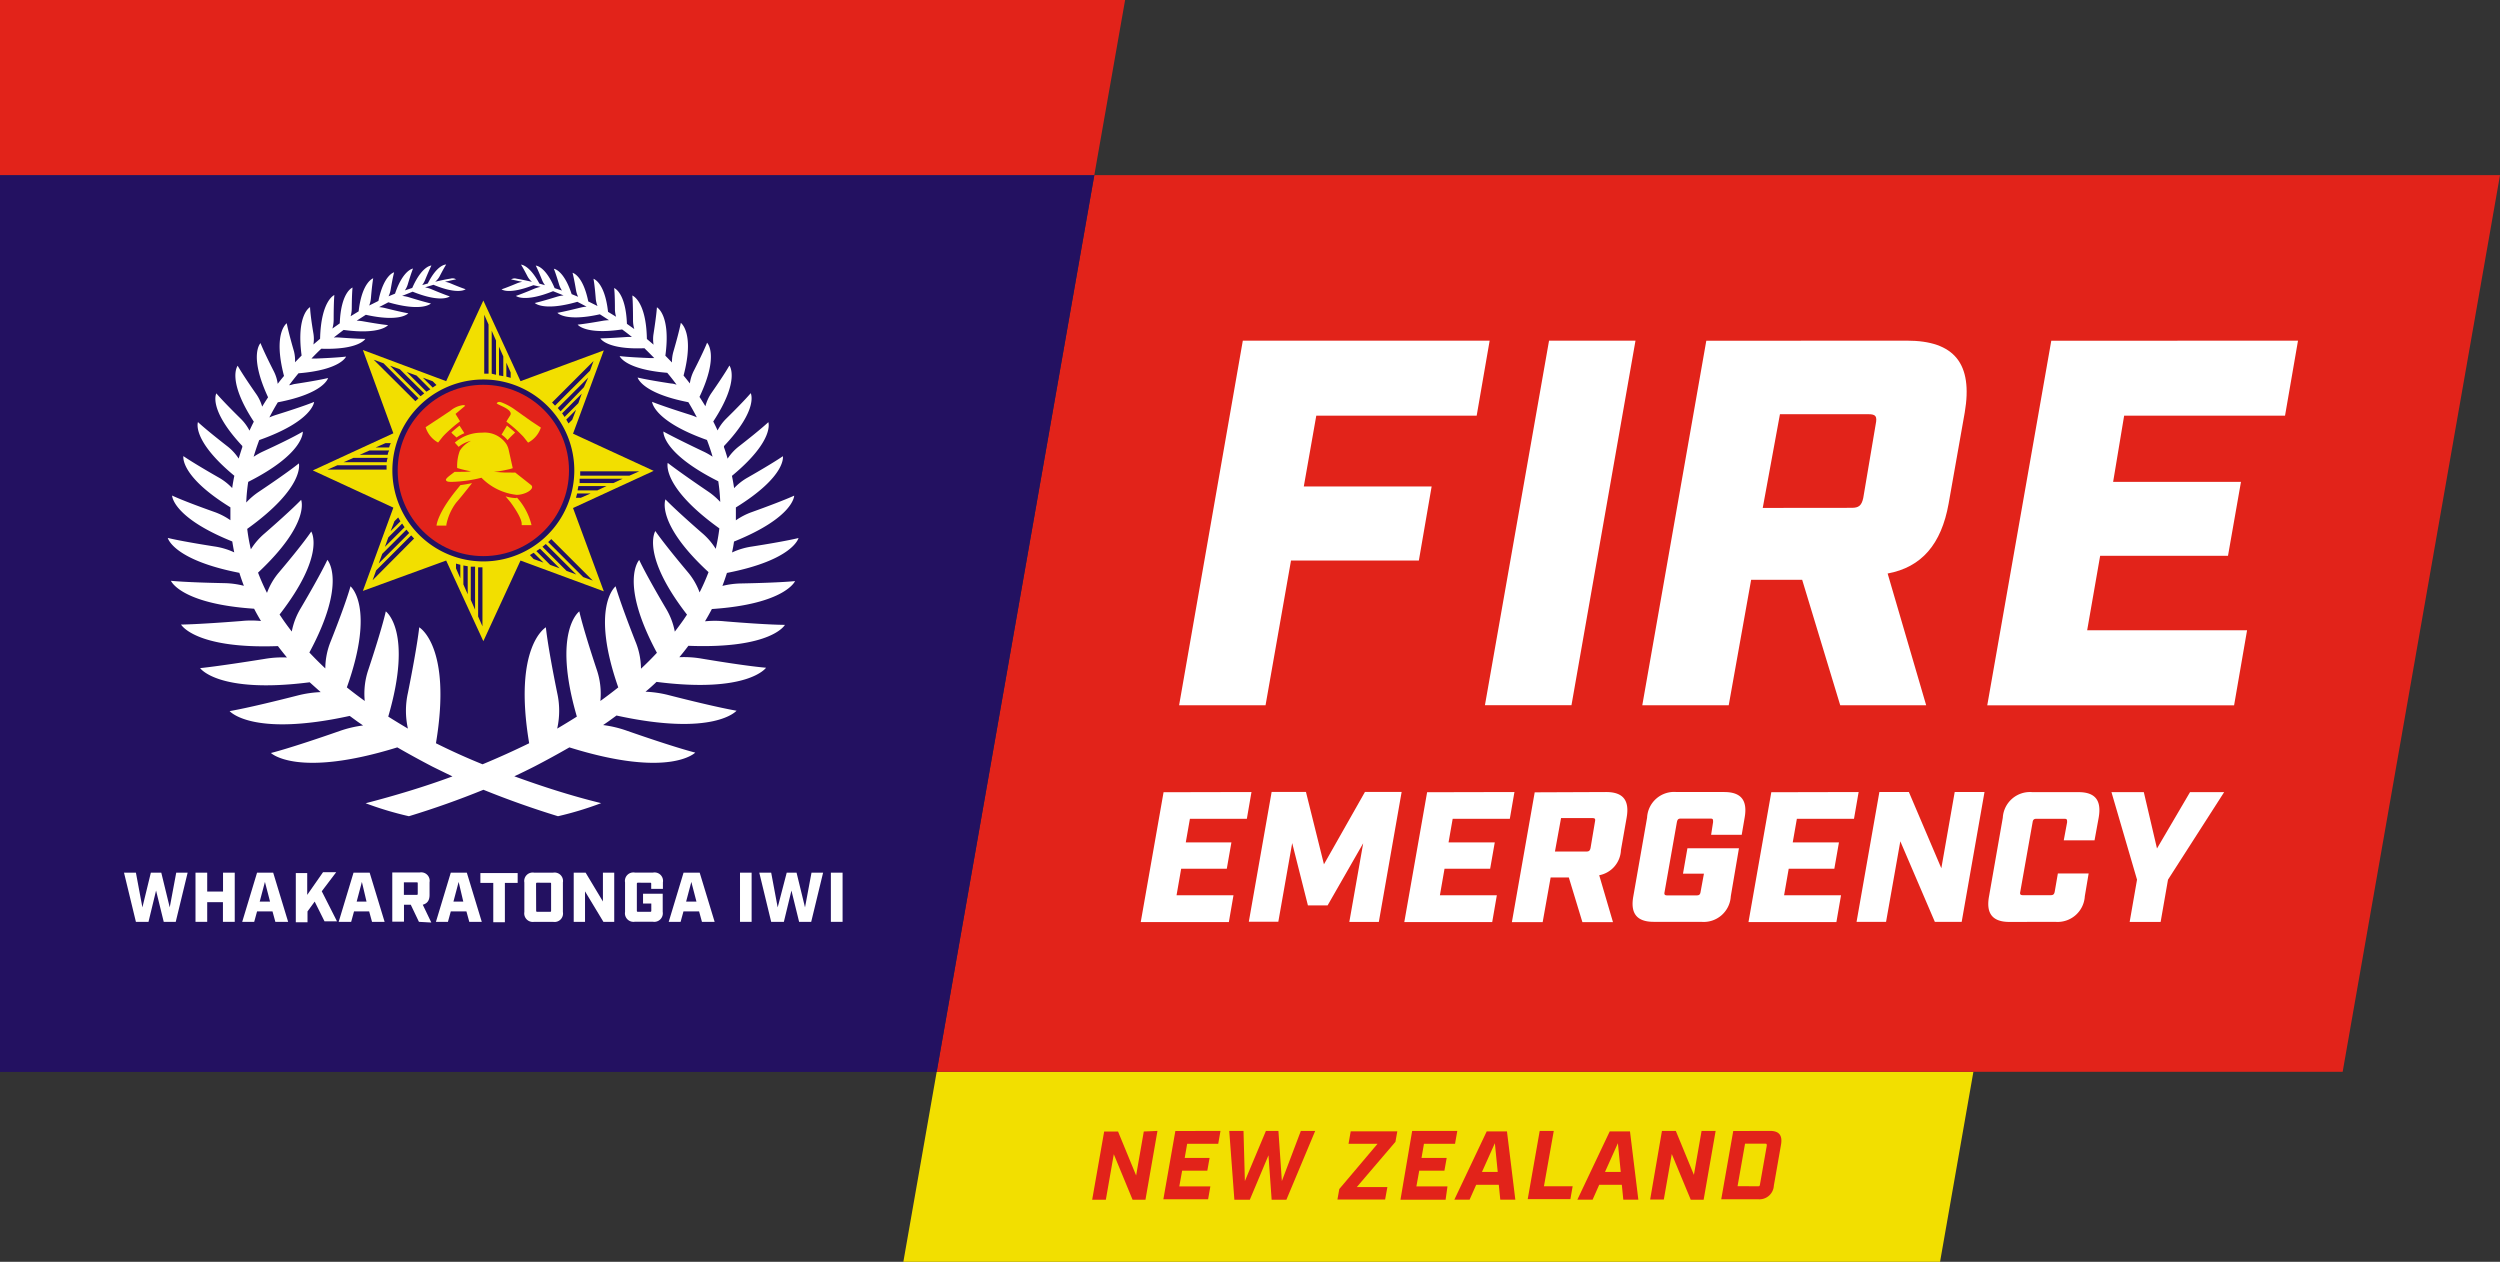 <svg xmlns="http://www.w3.org/2000/svg" viewBox="0 0 254.22 128.31"><rect x="0" y="0" width="254.22" height="128.31" fill="#333333" stroke="none"/><defs><style>.cls-1{fill:#f2df00;}.cls-2{fill:#e2231a;}.cls-3{fill:#231161;}.cls-4{fill:#fff;}.cls-5,.cls-6{fill:none;}.cls-6{stroke:#231f20;stroke-miterlimit:10;}</style></defs><title>fenz-logo</title><g id="Layer_2" data-name="Layer 2"><g id="Layer_3" data-name="Layer 3"><polygon class="cls-1" points="95.25 108.99 91.86 128.31 197.28 128.31 200.67 108.99 95.25 108.99"/><path class="cls-2" d="M111.28,17.81H254.22l-16,91.18H95.25Z"/><path class="cls-3" d="M0,17.81H111.28L95.25,109H0Z"/><path class="cls-2" d="M117.7,115,116.48,122h-1.31l-1.91-4.63-.81,4.63h-1.39l1.22-6.94h1.41l1.84,4.47.78-4.47Z"/><path class="cls-2" d="M124.11,115l-.23,1.31h-3.16l-.25,1.44H123l-.23,1.29h-2.56l-.29,1.6h3.16l-.23,1.31H118.3l1.22-6.94Z"/><path class="cls-2" d="M129.31,122l-.32-4.52-1.9,4.52h-1.57L125,115h1.45l.14,5.1,2.14-5.1H130l.35,5.1,1.93-5.1h1.46L130.81,122Z"/><path class="cls-2" d="M140.08,116.31h-2.95l.22-1.27h4.74l-.19,1.07-3.93,4.6h3.11l-.23,1.27H136l.19-1.07Z"/><path class="cls-2" d="M148.19,115l-.23,1.31H144.8l-.25,1.44h2.56l-.23,1.29h-2.56l-.29,1.6h3.16L147,122h-4.59L143.6,115Z"/><path class="cls-2" d="M150.11,120.48l-.67,1.51h-1.55l3.29-6.94h2.06l.85,6.94h-1.53l-.15-1.51Zm1.9-4.23-1.31,2.92h1.6Z"/><path class="cls-2" d="M158,115l-1,5.63h2.92l-.23,1.31h-4.34l1.22-6.94Z"/><path class="cls-2" d="M162.62,120.48l-.67,1.51H160.4l3.29-6.94h2.06l.85,6.94h-1.53l-.15-1.51Zm1.9-4.23-1.31,2.92h1.6Z"/><path class="cls-2" d="M174.46,115,173.24,122h-1.31L170,117.35l-.81,4.63h-1.39L169,115h1.41l1.84,4.47.78-4.47Z"/><path class="cls-2" d="M180,115c.91,0,1.27.45,1.11,1.39l-.73,4.17a1.47,1.47,0,0,1-1.6,1.39h-3.75l1.22-6.94Zm-1.26,5.63c.15,0,.2,0,.23-.2l.69-3.93c0-.15,0-.2-.16-.2h-2.05l-.76,4.32Z"/><path class="cls-4" d="M126.38,34.64h25.1l-1.32,7.63H133.85l-1.27,7.2h13L144.28,57h-13l-2.59,14.72h-8.79Z"/><path class="cls-4" d="M157.52,34.64h8.79L159.8,71.71H151Z"/><path class="cls-4" d="M193.91,34.64c4.82,0,6.73,2.33,5.88,7.31l-1.64,9.27c-.74,4.13-2.75,6.46-6.2,7.1l3.92,13.4h-8.74l-3.87-12.76h-5.19l-2.28,12.76H167l6.51-37.07Zm-5.61,17c.69,0,1-.21,1.17-1l1.27-7.52c.16-.79,0-1-.74-1h-9l-1.75,9.53Z"/><path class="cls-4" d="M233.68,34.64l-1.32,7.63H216L214.88,49h13l-1.32,7.52h-13l-1.32,7.57h16.26l-1.32,7.63h-25.1l6.51-37.07Z"/><path class="cls-4" d="M127.26,80.54l-.47,2.72H121l-.42,2.4h4.64l-.47,2.68h-4.64l-.47,2.7h5.79l-.47,2.72H116l2.32-13.2Z"/><path class="cls-4" d="M140.21,93.75h-3l1.41-8L135,92.07h-2l-1.6-6.34-1.41,8h-3l2.32-13.2h3.49l1.83,7.36,4.17-7.36h3.73Z"/><path class="cls-4" d="M154,80.54l-.47,2.72h-5.81l-.42,2.4H152l-.47,2.68h-4.64l-.47,2.7h5.79l-.47,2.72h-8.94l2.32-13.2Z"/><path class="cls-4" d="M163.32,80.54c1.72,0,2.4.83,2.09,2.6l-.58,3.3A2.71,2.71,0,0,1,162.62,89l1.4,4.77h-3.11l-1.38-4.54h-1.85l-.81,4.54h-3.13l2.32-13.2Zm-2,6.05c.25,0,.36-.08.42-.36l.45-2.68c.06-.28,0-.36-.26-.36h-3.19l-.62,3.4Z"/><path class="cls-4" d="M174.2,83.6c0-.28,0-.36-.28-.36h-3c-.25,0-.34.08-.4.36l-1.25,7.09c-.06.26,0,.36.26.36h3c.26,0,.36-.09.4-.36l.34-1.85h-2.13l.45-2.58h5.24L176,91.14a2.76,2.76,0,0,1-3,2.6h-4.83c-1.72,0-2.4-.85-2.08-2.6l1.4-8a2.75,2.75,0,0,1,3-2.6h4.83c1.72,0,2.4.83,2.09,2.6l-.3,1.75H174Z"/><path class="cls-4" d="M189,80.54l-.47,2.72h-5.81l-.42,2.4H187l-.47,2.68h-4.64l-.47,2.7h5.79l-.47,2.72h-8.94l2.32-13.2Z"/><path class="cls-4" d="M201.8,80.54l-2.32,13.2h-2.73l-3.51-8.19-1.45,8.19h-3l2.32-13.2h3l3.3,7.75,1.36-7.75Z"/><path class="cls-4" d="M204.34,93.75c-1.72,0-2.4-.85-2.08-2.6l1.4-8a2.77,2.77,0,0,1,3-2.6h4.68c1.72,0,2.38.83,2.07,2.6l-.42,2.3h-3.13l.34-1.83c0-.28,0-.36-.3-.36h-2.81c-.25,0-.36.08-.4.36l-1.25,7.05c-.06.26,0,.36.28.36h2.79c.28,0,.38-.09.43-.36l.32-1.85h3.13L212,91.14a2.77,2.77,0,0,1-3,2.6Z"/><path class="cls-4" d="M216.56,93.75l.75-4.3-2.6-8.9H218l1.34,5.73,3.36-5.73h3.47l-5.71,8.9-.75,4.3Z"/><polygon class="cls-2" points="0 0 0 17.8 111.28 17.8 114.41 0 0 0"/><path class="cls-4" d="M16.65,93.74l-.78-3.18-.77,3.18H13.82l-1.21-5h1.21l.66,3.53.86-3.53h1.06l.86,3.53.66-3.53h1.16l-1.21,5Z"/><path class="cls-4" d="M19.88,88.74h1.19v1.92h1.61V88.74h1.19v5H22.67v-2H21.07v2H19.88Z"/><path class="cls-4" d="M26.14,92.68l-.29,1.06H24.63l1.51-5h1.64l1.52,5H28l-.29-1.06Zm.8-3-.53,2h1.05Z"/><path class="cls-4" d="M32,91.68l-.73,1v1.1H30.08v-5h1.16V91l1.61-2.31h1.34l-1.47,1.94,1.55,3.06H33Z"/><path class="cls-4" d="M36,92.68l-.29,1.06H34.44l1.51-5h1.64l1.52,5H37.83l-.29-1.06Zm.8-3-.53,2h1Z"/><path class="cls-4" d="M42.6,93.74,41.77,92h-.69v1.72H39.89v-5h2.79a.86.86,0,0,1,1,1V91c0,.56-.22.87-.69,1l.87,1.81ZM42.34,91c.1,0,.14,0,.14-.14v-1c0-.11,0-.14-.14-.14H41.07V91Z"/><path class="cls-4" d="M45.84,92.68l-.29,1.06H44.33l1.51-5h1.63l1.52,5H47.72l-.29-1.06Zm.8-3-.53,2h1Z"/><path class="cls-4" d="M51.34,89.78v4H50.16v-4H48.85v-1h3.79v1Z"/><path class="cls-4" d="M54.32,93.74a.87.87,0,0,1-1-1v-3a.86.86,0,0,1,1-1h1.92a.86.86,0,0,1,1,1v3a.86.86,0,0,1-1,1Zm.2-1.16c0,.1,0,.14.14.14H55.9c.11,0,.14,0,.14-.14V89.9c0-.11,0-.14-.14-.14H54.65c-.1,0-.14,0-.14.14Z"/><path class="cls-4" d="M62.46,88.74v5h-1.1l-1.87-3.1v3.1H58.34v-5h1.21l1.76,2.93V88.74Z"/><path class="cls-4" d="M66.22,89.9c0-.11,0-.14-.14-.14H64.9c-.1,0-.14,0-.14.14v2.68c0,.1,0,.14.14.14h1.19c.1,0,.14,0,.14-.14v-.7h-.84v-1h2v1.85a.87.87,0,0,1-1,1H64.56a.87.87,0,0,1-1-1v-3a.86.86,0,0,1,1-1h1.85a.86.86,0,0,1,1,1v.66H66.22Z"/><path class="cls-4" d="M69.5,92.68l-.29,1.06H68l1.51-5h1.64l1.52,5H71.38l-.29-1.06Zm.8-3-.53,2h1.05Z"/><path class="cls-4" d="M75.25,88.74h1.18v5H75.25Z"/><path class="cls-4" d="M81.26,93.74l-.78-3.18-.77,3.18H78.42l-1.21-5h1.21l.66,3.53L80,88.74H81l.86,3.53.66-3.53H83.7l-1.21,5Z"/><path class="cls-4" d="M84.49,88.74h1.19v5H84.49Z"/><path class="cls-1" d="M31.82,47.84,40,51.62,36.9,60.09h0L45.37,57l3.78,8.2L52.93,57l8.47,3.13-3.13-8.47,8.2-3.78h0l-8.2-3.78,3.13-8.47-8.47,3.13-3.78-8.2-3.78,8.2L36.9,35.59h0L40,44.06l-8.2,3.78ZM64,48.37H59c0-.15,0-.29,0-.44h6Zm-1.63.75H58.94q0-.22,0-.44h4.38Zm-1.63.75h-2c0-.14.06-.29.08-.44h2.85Zm-2.17.75q.06-.22.12-.44h1.37l-1,.44Zm1.43-12.93-3.56,3.56-.3-.32,4.22-4.22Zm-.62,1.68L57,41.83l-.28-.34,3.1-3.1ZM58.81,41l-1.4,1.4-.25-.37,2-2Zm-.62,1.68-.38.38-.23-.39,1-1Zm1.11,16-3.56-3.56.32-.3,4.22,4.22Zm-1.68-.62-2.46-2.46.34-.28,3.1,3.1Zm-1.68-.62-1.4-1.4.37-.25,2,2Zm-2.06-1,.39-.23,1,1-1-.36ZM51.49,36.88l.44,1v.54l-.44-.12Zm-.75-1.63.44,1v2l-.44-.08ZM50,33.63l.44,1v3.48L50,38ZM49.24,32l.44,1v5h-.44Zm-.62,25.69h.44v6l-.44-1Zm-.75-.07.44,0v4.38l-.44-1Zm-.75-.12.44.08v2.85l-.44-1Zm-.75-.19.44.12V58.8l-.44-1ZM44,39.41l-1-1,1,.36.38.38Zm-.64.42-2-2,1,.36,1.4,1.4Zm-.6.46-3.1-3.1,1,.36L43.14,40ZM38.25,58l3.56-3.56.3.32L37.89,59Zm.62-1.68,2.46-2.46.28.34-3.1,3.1Zm.62-1.68,1.4-1.4.25.37-2,2ZM40.11,53l.38-.38.23.39-1,1ZM38,36.58l1,.36,3.56,3.56-.32.3Zm1.55,8.92H38.2l1-.44h.54Q39.62,45.28,39.57,45.5Zm-.15.75H36.57l1-.44h2C39.47,46,39.44,46.1,39.42,46.25Zm-.09.75H34.94l1-.44h3.48Q39.34,46.78,39.32,47Zm-6,.75,1-.44h5c0,.15,0,.29,0,.44Z"/><path class="cls-3" d="M49.15,57.09a9.25,9.25,0,1,0-9.25-9.25A9.26,9.26,0,0,0,49.15,57.09Z"/><circle class="cls-2" cx="49.15" cy="47.84" r="8.71"/><path class="cls-1" d="M47.31,41.26a.35.35,0,0,0-.24-.06,2.44,2.44,0,0,0-1.28.58l-1.51,1-1,.66A2.67,2.67,0,0,0,44.55,45l.47-.59c.17-.19.4-.42.69-.68s.53-.47.87-.73l.2-.16-.46-.75Z"/><path class="cls-1" d="M54,42.82l-1.63-1.16h0A6,6,0,0,0,51,40.92c-.23-.08-.35-.07-.48.07s1.75.61,1.36,1.25l-.22.35-.17.28.18.14h0c.34.26.63.51.87.73s.51.49.69.68l.47.59A2.67,2.67,0,0,0,55,43.48Z"/><path class="cls-5" d="M46.2,48a12.43,12.43,0,0,0,1.67,0,12,12,0,0,1-1.41-.34,4.44,4.44,0,0,1,.27-1.76,2.68,2.68,0,0,1,1.14-1,2.8,2.8,0,0,0-.79.29,2.72,2.72,0,0,0-.47.32l-.39-.43A4.1,4.1,0,0,1,49,44a2.66,2.66,0,0,1,2.5,1.17,2,2,0,0,1,.23.59l.41,1.85-.3.09-.54.12c-.36.07-.73.13-1.1.17.37,0,.74.05,1.12.06h.57a4.39,4.39,0,0,0,.5,0L54,49.32c.45.37-.56,1-1.46,1h0a5.88,5.88,0,0,1-3.58-1.74A13.79,13.79,0,0,1,46,49c-.34,0-.59,0-.65-.18S45.85,48.31,46.2,48Z"/><path class="cls-1" d="M49,44a2.66,2.66,0,0,1,2.5,1.17,2,2,0,0,1,.23.59l.41,1.85-.3.09-.54.12c-.36.07-.73.13-1.1.17.37,0,.74.05,1.12.06h.57a4.39,4.39,0,0,0,.5,0L54,49.32c.45.37-.56,1-1.46,1h0a5.88,5.88,0,0,1-3.58-1.74A13.79,13.79,0,0,1,46,49c-.34,0-.59,0-.65-.18s.53-.56.88-.84h.55c.38,0,.75,0,1.12-.05a12,12,0,0,1-1.41-.34,4.45,4.45,0,0,1,.27-1.76,2.68,2.68,0,0,1,1.14-1,2.8,2.8,0,0,0-.79.29,2.73,2.73,0,0,0-.47.32l-.39-.43A4.1,4.1,0,0,1,49,44"/><path class="cls-1" d="M46.42,44.49a4.41,4.41,0,0,1,.8-.44l-.49-.77c-.32.25-.6.49-.83.7C46,44.13,46.17,44.24,46.42,44.49Z"/><path class="cls-1" d="M51.61,44.76h0c.42-.46.59-.59.77-.78-.23-.21-.51-.45-.83-.7L51,44.2A2.52,2.52,0,0,1,51.61,44.76Z"/><path class="cls-1" d="M52.53,50.65h-.06a4.2,4.2,0,0,1-1.06-.18h0l.49.59s1.18,1.55,1.15,2.24v.1l1,0a6.41,6.41,0,0,0-1.5-2.82Z"/><path class="cls-1" d="M48,49.13c-.38.08-.79.15-1.18.2h0l-.43.53c-1.94,2.4-2,3.59-2,3.59l1,0v-.1a5.52,5.52,0,0,1,1-2.24C46.7,50.76,47.19,50.16,48,49.13Z"/><path class="cls-4" d="M24.8,59.57c-.17-.44-.32-.88-.46-1.32-6.76-1.32-7.28-3.55-7.28-3.55s1.18.31,4.76.87a7.21,7.21,0,0,1,2,.6c-.08-.37-.14-.74-.2-1.11-6.11-2.46-6.12-4.67-6.12-4.67s1,.5,4.3,1.67a6.79,6.79,0,0,1,1.63.84c0-.39,0-.78,0-1.17,0,0,0-.09,0-.14-5.19-3.2-4.78-5.21-4.78-5.21s.85.61,3.56,2.16a5.85,5.85,0,0,1,1.4,1.09q.09-.63.22-1.25c-4.39-3.63-3.7-5.46-3.7-5.46s.69.67,2.95,2.43a5.14,5.14,0,0,1,1.19,1.28c.12-.39.24-.78.37-1.16l0-.12C21.11,41.57,22,40,22,40s.56.69,2.46,2.56a4.7,4.7,0,0,1,.91,1.23q.21-.46.44-.91c-2.79-4.26-1.64-5.69-1.64-5.69s.4.75,1.85,2.83a4.35,4.35,0,0,1,.64,1.33q.29-.48.6-.95c-2-4.3-.77-5.51-.77-5.51s.27.74,1.34,2.84a4,4,0,0,1,.41,1.3q.31-.41.64-.8c-1.15-4.4.28-5.36.28-5.36s.12.74.74,2.88A3.81,3.81,0,0,1,30,36.84l.67-.69c-.56-4.18.86-4.92.86-4.92s0,.68.34,2.68a3.42,3.42,0,0,1,0,1.12l.68-.58C32.64,30.55,34,30,34,30s-.07.63-.07,2.49a3.24,3.24,0,0,1-.13.92l.75-.53c.12-3.22,1.3-3.64,1.3-3.64s-.07.53-.08,2.12a2.76,2.76,0,0,1-.12.8l.82-.5c.34-3,1.48-3.36,1.48-3.36s-.1.5-.23,2a2.6,2.6,0,0,1-.18.77l.94-.47c.55-2.69,1.6-2.91,1.6-2.91s-.13.44-.36,1.79a2.41,2.41,0,0,1-.21.65l.66-.27C41,27.41,42,27.31,42,27.31s-.17.39-.53,1.59a2.21,2.21,0,0,1-.3.63l.75-.25C42.92,27,43.87,27,43.87,27s-.19.36-.64,1.46a2.16,2.16,0,0,1-.3.53l.57-.16c1-2,1.87-1.93,1.87-1.93s-.19.28-.65,1.17a1.78,1.78,0,0,1-.47.58c.52-.12,1-.23,1.57-.32a.71.71,0,0,1,.4,0l.17.07-1.15.25a2.57,2.57,0,0,1,.56.16c1.14.48,1.55.6,1.55.6s-.71.61-3.27-.45l-.86.26a3.12,3.12,0,0,1,.65.19c1.38.58,1.87.73,1.87.73s-.83.71-3.78-.48l-1.07.43a3.65,3.65,0,0,1,.7.14c1.65.51,2.23.63,2.23.63s-.84.89-4.33-.12l-.94.49a3.9,3.9,0,0,1,.62.1c1.75.44,2.35.53,2.35.53s-.79.94-4.32.15l-.93.6a4.21,4.21,0,0,1,.63.06c1.91.34,2.56.39,2.56.39s-.75,1-4.52.49q-.5.38-1,.77a4.35,4.35,0,0,1,.55,0c2,.15,2.66.14,2.66.14s-.63,1.13-4.48,1q-.5.47-1,1l.44,0c2.31-.09,3.08-.2,3.08-.2s-.52,1.35-4.84,1.7q-.49.59-.95,1.21c.17,0,.36-.09.55-.12,2.56-.39,3.41-.61,3.41-.61S33,40,28.25,40.91q-.46.76-.86,1.54a6.52,6.52,0,0,1,.68-.26c2.92-.91,3.87-1.32,3.87-1.32s-.11,1.94-5.58,3.88c-.21.56-.4,1.13-.57,1.7a6.9,6.9,0,0,1,1-.56c3.05-1.4,4-2,4-2S31,46.09,25.24,49a18.82,18.82,0,0,0-.2,2.1A7.16,7.16,0,0,1,26.33,50c3.11-2.08,4.06-2.88,4.06-2.88s.68,2.4-5.25,6.66a17.84,17.84,0,0,0,.37,2.08,6.85,6.85,0,0,1,1.39-1.61c2.86-2.49,3.72-3.42,3.72-3.42s1,2.36-4.38,7.4a21.21,21.21,0,0,0,.91,2.06,6.86,6.86,0,0,1,1.22-2.09c2.54-3,3.28-4.15,3.28-4.15s1.53,2.31-3.22,8.44l.35.52q.43.62.89,1.21l0,0a7.16,7.16,0,0,1,.91-2.37c2.14-3.63,2.71-4.92,2.71-4.92s2.05,2.22-1.83,9.42q.78.83,1.62,1.62a7.41,7.41,0,0,1,.56-2.78c1.64-4.13,2-5.57,2-5.57s2.56,2.07-.37,10.28q.89.71,1.82,1.38a7.55,7.55,0,0,1,.38-3.22c1.45-4.37,1.76-5.89,1.76-5.89s2.79,2,.25,10.7q1,.63,2,1.22a8.31,8.31,0,0,1,0-3.63c1-5,1.15-6.67,1.15-6.67s3.35,1.92,1.7,11.79q2.32,1.16,4.74,2.14,2.41-1,4.74-2.14c-1.65-9.88,1.7-11.79,1.7-11.79s.14,1.7,1.15,6.67a8.31,8.31,0,0,1,0,3.63q1-.59,2-1.22c-2.53-8.69.25-10.7.25-10.7s.31,1.52,1.76,5.89a7.55,7.55,0,0,1,.38,3.22q.93-.67,1.82-1.38C60,61.68,62.6,59.62,62.6,59.62s.38,1.44,2,5.57A7.41,7.41,0,0,1,65.18,68q.84-.78,1.62-1.62C62.92,59.16,65,56.94,65,56.94s.57,1.29,2.71,4.92a7.16,7.16,0,0,1,.91,2.37l0,0q.46-.6.89-1.21l.35-.52C65.11,56.36,66.64,54,66.64,54s.73,1.11,3.28,4.15a6.86,6.86,0,0,1,1.22,2.09,21.22,21.22,0,0,0,.91-2.06c-5.42-5-4.38-7.4-4.38-7.4s.86.93,3.72,3.42a6.85,6.85,0,0,1,1.39,1.61,17.84,17.84,0,0,0,.37-2.08c-5.93-4.26-5.25-6.66-5.25-6.66s1,.8,4.06,2.88a7.16,7.16,0,0,1,1.28,1.09,18.81,18.81,0,0,0-.2-2.1c-5.78-2.9-5.58-5.06-5.58-5.06s1,.57,4,2a6.9,6.9,0,0,1,1,.56c-.16-.57-.36-1.14-.57-1.7-5.47-1.94-5.58-3.88-5.58-3.88s.95.4,3.87,1.32a6.53,6.53,0,0,1,.68.26q-.4-.78-.86-1.54c-4.78-.93-5.16-2.51-5.16-2.51s.84.22,3.41.61c.2,0,.38.07.55.12q-.45-.62-.95-1.21c-4.32-.35-4.84-1.7-4.84-1.7s.77.11,3.08.2l.44,0q-.48-.49-1-1c-3.85.16-4.48-1-4.48-1s.67,0,2.66-.14a4.35,4.35,0,0,1,.55,0q-.48-.4-1-.77c-3.77.56-4.52-.49-4.52-.49s.65-.05,2.56-.39a4.21,4.21,0,0,1,.63-.06l-.93-.6c-3.53.79-4.32-.15-4.32-.15s.6-.09,2.35-.53a3.9,3.9,0,0,1,.62-.1l-.94-.49c-3.48,1-4.33.12-4.33.12s.58-.12,2.23-.63a3.65,3.65,0,0,1,.7-.14l-1.07-.43c-2.95,1.19-3.78.48-3.78.48s.49-.15,1.87-.73a3.12,3.12,0,0,1,.65-.19L54.24,29C51.68,30,51,29.42,51,29.42s.4-.12,1.55-.6a2.57,2.57,0,0,1,.56-.16l-1.15-.25.17-.07a.71.71,0,0,1,.4,0c.53.09,1.05.2,1.57.32a1.78,1.78,0,0,1-.47-.58c-.46-.89-.65-1.17-.65-1.17s.84,0,1.87,1.93l.57.16a2.16,2.16,0,0,1-.3-.53c-.44-1.1-.64-1.46-.64-1.46s.95,0,1.92,2.29l.75.25a2.21,2.21,0,0,1-.3-.63c-.36-1.2-.53-1.59-.53-1.59s1,.1,1.81,2.58l.66.27a2.41,2.41,0,0,1-.21-.65c-.23-1.35-.36-1.79-.36-1.79s1.05.22,1.6,2.91l.94.47a2.6,2.6,0,0,1-.18-.77c-.12-1.5-.23-2-.23-2s1.15.33,1.48,3.36l.82.5a2.76,2.76,0,0,1-.12-.8c0-1.59-.08-2.12-.08-2.12s1.18.42,1.3,3.64l.75.53a3.24,3.24,0,0,1-.13-.92c0-1.87-.07-2.49-.07-2.49s1.41.52,1.48,4.42l.68.58a3.42,3.42,0,0,1,0-1.12c.31-2,.34-2.68.34-2.68s1.43.75.86,4.92l.67.69a3.81,3.81,0,0,1,.16-1.15c.62-2.14.74-2.88.74-2.88s1.43,1,.28,5.36q.33.4.64.8a4,4,0,0,1,.41-1.3c1.07-2.1,1.34-2.84,1.34-2.84s1.27,1.21-.77,5.51q.31.47.6.95A4.35,4.35,0,0,1,72.32,40c1.45-2.08,1.85-2.83,1.85-2.83s1.15,1.44-1.64,5.69q.23.45.44.91a4.7,4.7,0,0,1,.91-1.23c1.9-1.87,2.46-2.56,2.46-2.56s.85,1.62-2.72,5.38l0,.12c.14.38.26.77.37,1.16a5.14,5.14,0,0,1,1.19-1.28c2.26-1.76,2.95-2.43,2.95-2.43s.69,1.83-3.7,5.46q.13.62.22,1.25a5.85,5.85,0,0,1,1.4-1.09c2.71-1.55,3.56-2.16,3.56-2.16s.41,2-4.78,5.21c0,0,0,.09,0,.14,0,.39,0,.78,0,1.17a6.79,6.79,0,0,1,1.63-.84c3.26-1.17,4.3-1.67,4.3-1.67s0,2.2-6.12,4.67c-.05.37-.12.74-.2,1.11a7.21,7.21,0,0,1,2-.6c3.58-.56,4.76-.87,4.76-.87s-.52,2.23-7.28,3.55c-.14.44-.29.88-.46,1.32a8.54,8.54,0,0,1,1.91-.25c4.1-.08,5.48-.24,5.48-.24s-1,2.34-8.46,2.84q-.33.63-.7,1.25a9.76,9.76,0,0,1,2,0c4.58.38,6.13.36,6.13.36S78.49,66,70,65.67q-.44.59-.92,1.16a10.49,10.49,0,0,1,2.25.14c4.89.82,6.57.93,6.57.93s-1.83,2.63-11.14,1.44q-.55.53-1.12,1a11.17,11.17,0,0,1,2.37.35c5.12,1.31,6.89,1.58,6.89,1.58s-2.26,2.67-12.21.49l-.78.57h0l-.58.4a11.59,11.59,0,0,1,2.37.56c5.19,1.81,7,2.24,7,2.24S68.11,79.19,57.9,76q-1.74,1-3.55,1.94h0q-1,.51-2.05,1c2.88,1.05,5.84,2,8.83,2.73A33.64,33.64,0,0,1,56.74,83h0q-3.85-1.18-7.58-2.69Q45.43,81.83,41.58,83h0a33.64,33.64,0,0,1-4.4-1.32c3-.78,6-1.68,8.83-2.73q-1-.48-2.05-1h0Q42.14,77,40.4,76c-10.2,3.16-12.85.57-12.85.57s1.82-.43,7-2.24a11.59,11.59,0,0,1,2.37-.56l-.58-.4h0l-.78-.57c-9.95,2.18-12.21-.49-12.21-.49s1.77-.27,6.89-1.58a11.17,11.17,0,0,1,2.37-.35q-.57-.51-1.12-1c-9.32,1.19-11.14-1.44-11.14-1.44S22,67.79,26.93,67a10.49,10.49,0,0,1,2.25-.14q-.47-.57-.92-1.16c-8.44.31-9.85-2.19-9.85-2.19s1.55,0,6.13-.36a9.76,9.76,0,0,1,2,0q-.37-.61-.7-1.25c-7.49-.5-8.46-2.84-8.46-2.84s1.37.16,5.48.24A8.54,8.54,0,0,1,24.8,59.57Z"/><path class="cls-6" d="M53.53,53.43"/><path class="cls-6" d="M46.29,43.64"/></g></g></svg>